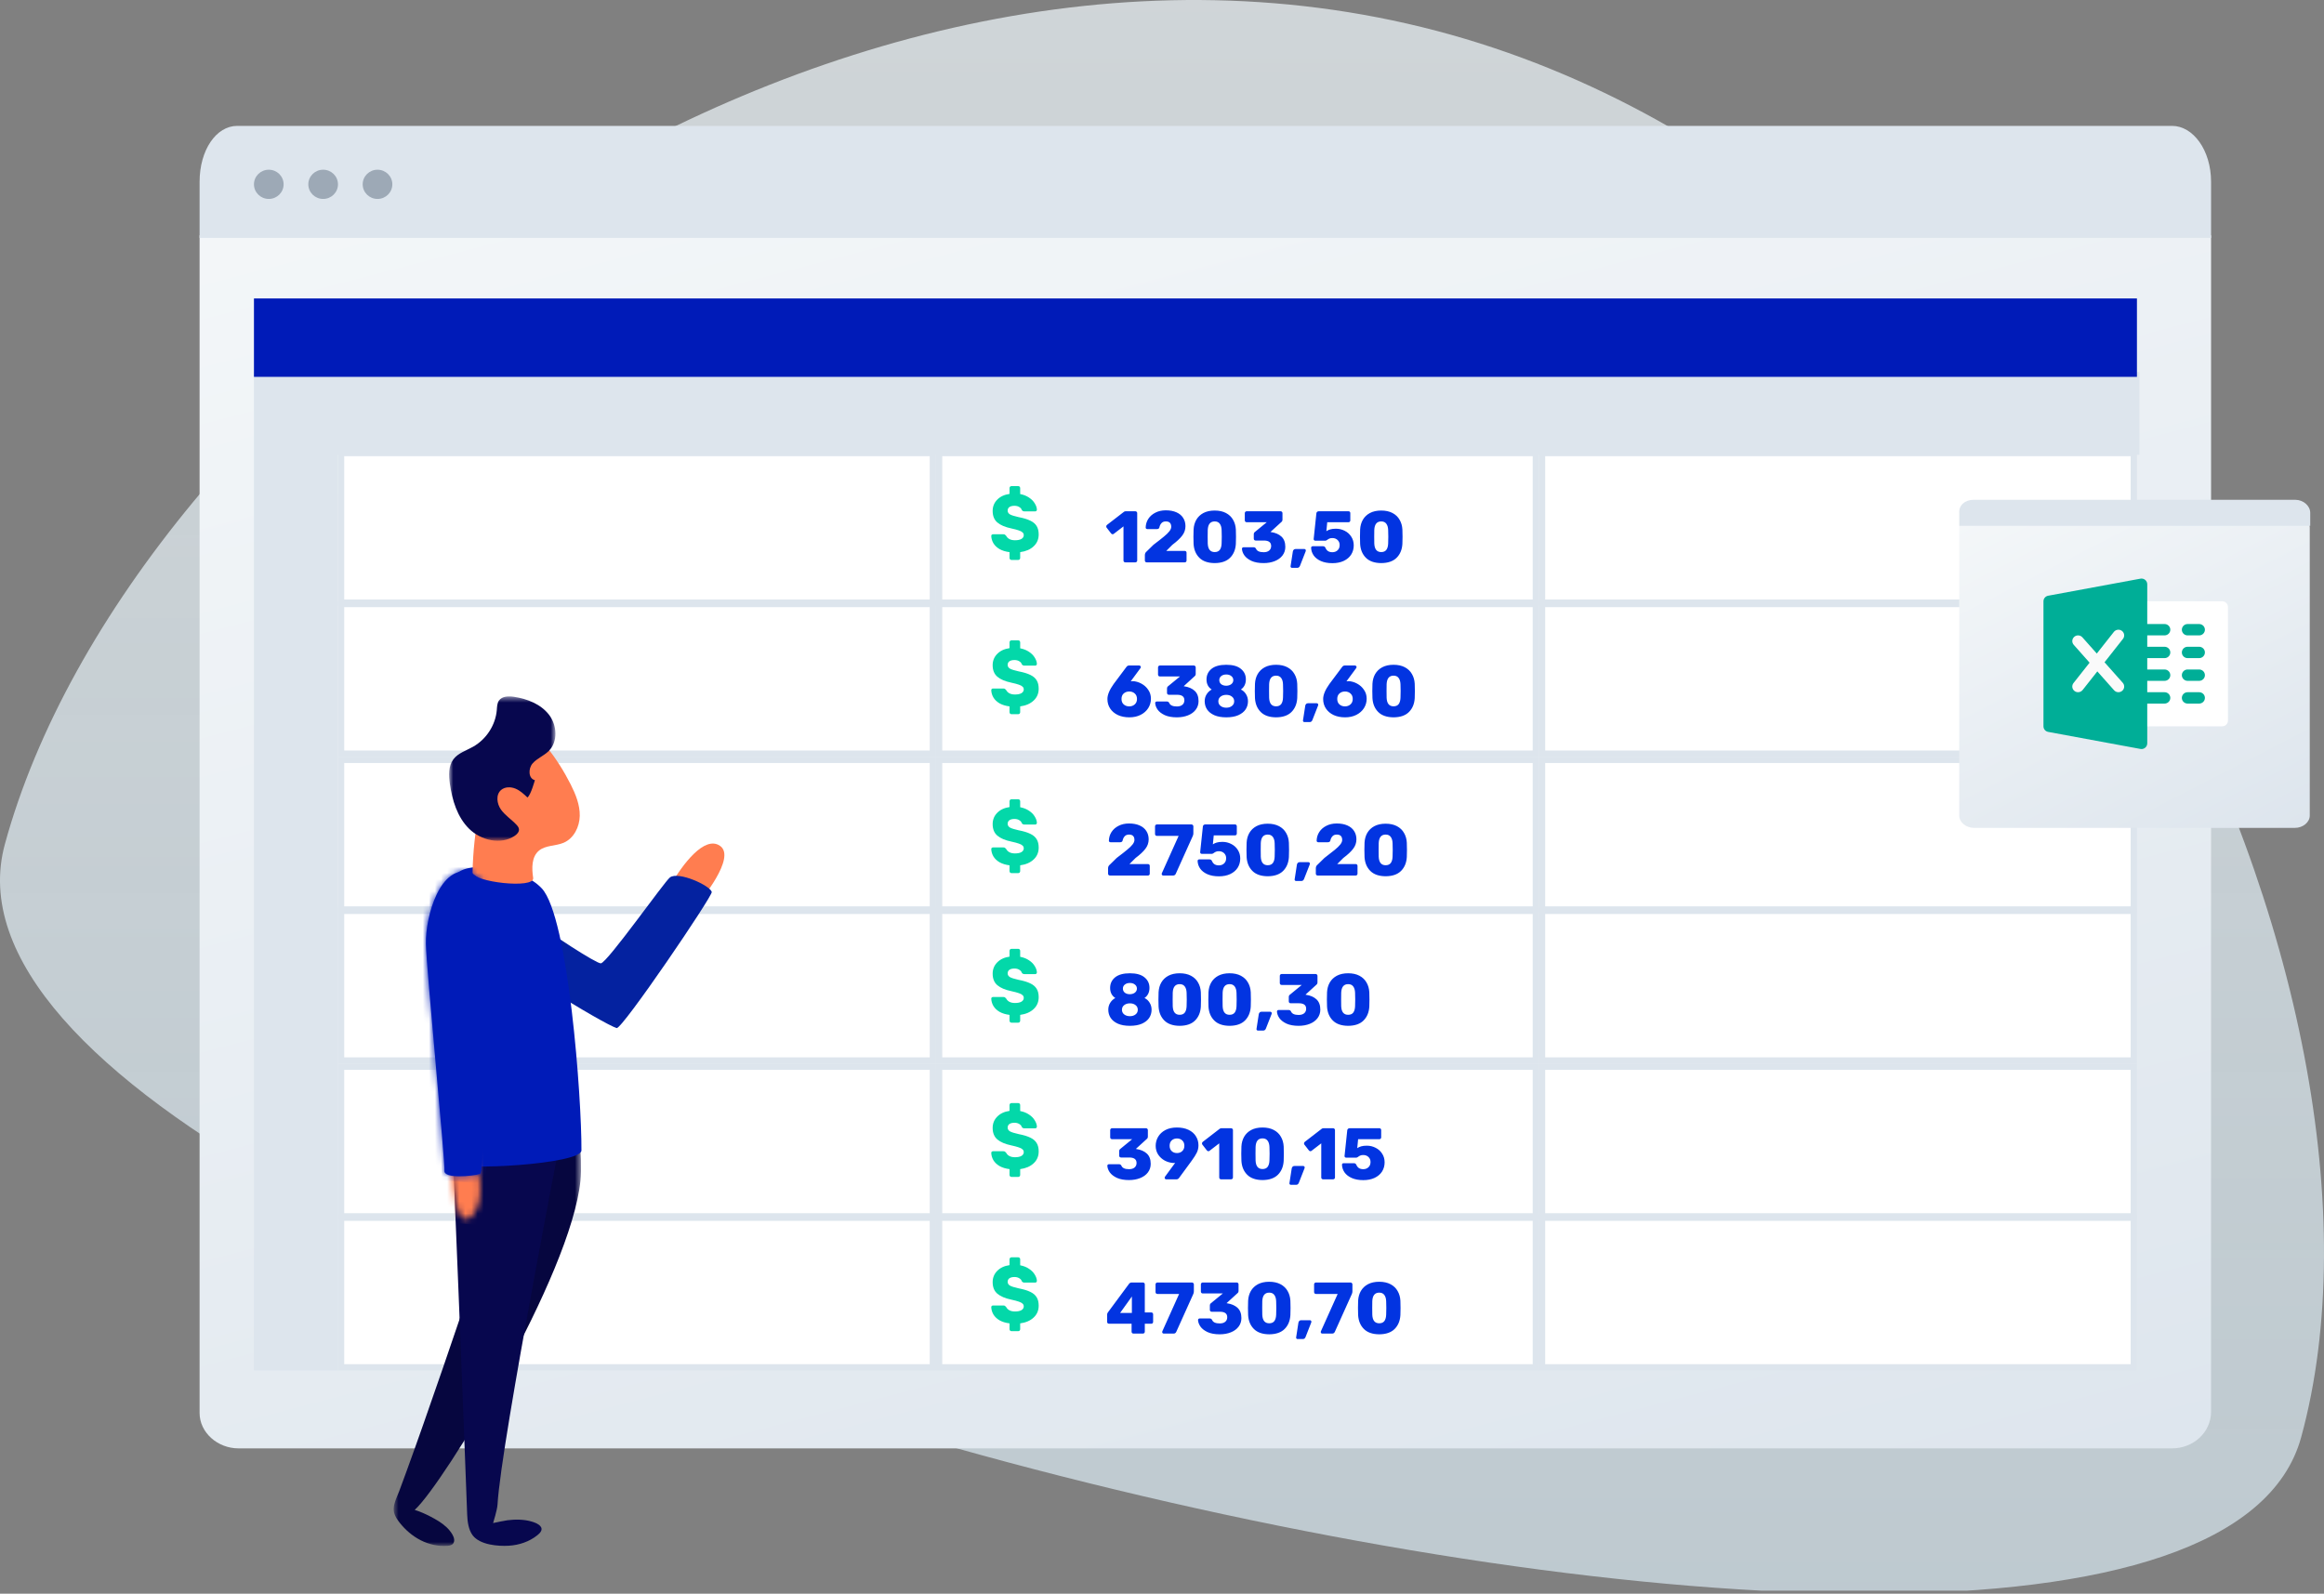 <svg width="382" height="262" viewBox="0 0 382 262" fill="none" xmlns="http://www.w3.org/2000/svg">
<rect x="0" y="0" width="382" height="262" fill="#808080" stroke="none"/>
<g clip-path="url(#clip0)">
<path opacity="0.7" fill-rule="evenodd" clip-rule="evenodd" d="M378.249 236.274C397.952 164.194 338.496 31.956 236.09 5.059C133.683 -21.838 21.317 63.725 0.805 138.765C-19.707 213.804 358.546 308.353 378.249 236.274Z" fill="url(#paint0_linear)"/>
<path d="M39.201 238.111H357.044C360.469 238.111 363.438 235.522 363.438 232.07V38.692H32.807V232.286C32.807 235.522 35.776 238.111 39.201 238.111Z" fill="url(#paint1_linear)"/>
<path d="M38.989 20.695H357.026C360.461 20.695 363.438 24.641 363.438 29.903V39.111H32.807V29.903C32.807 24.641 35.555 20.695 38.989 20.695Z" fill="#DDE5ED"/>
<ellipse cx="44.181" cy="30.303" rx="2.437" ry="2.402" fill="#9DA9B6"/>
<ellipse cx="53.116" cy="30.303" rx="2.437" ry="2.402" fill="#9DA9B6"/>
<ellipse cx="62.052" cy="30.303" rx="2.437" ry="2.402" fill="#9DA9B6"/>
<rect x="56.067" y="200.191" width="97.268" height="24.595" fill="white" stroke="#DDE5ED" stroke-width="1.028"/>
<rect x="154.363" y="200.191" width="98.08" height="24.595" fill="white" stroke="#DDE5ED" stroke-width="1.028"/>
<rect x="253.47" y="200.191" width="97.268" height="24.595" fill="white" stroke="#DDE5ED" stroke-width="1.028"/>
<rect x="56.067" y="175.369" width="97.268" height="24.595" fill="white" stroke="#DDE5ED" stroke-width="1.028"/>
<rect x="154.363" y="175.369" width="98.08" height="24.595" fill="white" stroke="#DDE5ED" stroke-width="1.028"/>
<rect x="253.47" y="175.369" width="97.268" height="24.595" fill="white" stroke="#DDE5ED" stroke-width="1.028"/>
<rect x="56.067" y="149.746" width="97.268" height="24.595" fill="white" stroke="#DDE5ED" stroke-width="1.028"/>
<rect x="154.363" y="149.746" width="98.08" height="24.595" fill="white" stroke="#DDE5ED" stroke-width="1.028"/>
<rect x="253.47" y="149.746" width="97.268" height="24.595" fill="white" stroke="#DDE5ED" stroke-width="1.028"/>
<rect x="56.067" y="124.924" width="97.268" height="24.595" fill="white" stroke="#DDE5ED" stroke-width="1.028"/>
<rect x="154.363" y="124.924" width="98.08" height="24.595" fill="white" stroke="#DDE5ED" stroke-width="1.028"/>
<rect x="253.47" y="124.924" width="97.268" height="24.595" fill="white" stroke="#DDE5ED" stroke-width="1.028"/>
<rect x="56.067" y="99.302" width="97.268" height="24.595" fill="white" stroke="#DDE5ED" stroke-width="1.028"/>
<rect x="154.363" y="99.302" width="98.08" height="24.595" fill="white" stroke="#DDE5ED" stroke-width="1.028"/>
<rect x="253.47" y="99.302" width="97.268" height="24.595" fill="white" stroke="#DDE5ED" stroke-width="1.028"/>
<rect x="56.067" y="74.48" width="97.268" height="24.595" fill="white" stroke="#DDE5ED" stroke-width="1.028"/>
<rect x="154.363" y="74.48" width="98.08" height="24.595" fill="white" stroke="#DDE5ED" stroke-width="1.028"/>
<rect x="253.47" y="74.48" width="97.268" height="24.595" fill="white" stroke="#DDE5ED" stroke-width="1.028"/>
<rect x="41.743" y="61.154" width="13.81" height="164.145" fill="#DDE5ED"/>
<rect x="351.658" y="61.154" width="13.612" height="309.509" transform="rotate(90 351.658 61.154)" fill="#DDE5ED"/>
<rect x="41.743" y="49.065" width="309.509" height="12.89" fill="#001BB8"/>
<path d="M166.258 92.055C166.172 92.055 166.096 92.023 166.027 91.96C165.968 91.897 165.938 91.817 165.938 91.718V90.773C165.299 90.692 164.754 90.526 164.302 90.274C163.859 90.014 163.523 89.694 163.293 89.317C163.071 88.939 162.952 88.539 162.935 88.116C162.935 88.035 162.96 87.968 163.011 87.914C163.071 87.86 163.139 87.833 163.216 87.833H164.916C165.026 87.833 165.112 87.851 165.171 87.887C165.231 87.923 165.299 87.986 165.376 88.076C165.64 88.57 166.125 88.817 166.833 88.817C167.293 88.817 167.646 88.746 167.893 88.602C168.149 88.449 168.277 88.242 168.277 87.981C168.277 87.792 168.209 87.639 168.072 87.523C167.945 87.397 167.74 87.289 167.459 87.199C167.186 87.1 166.782 86.992 166.245 86.875C165.214 86.659 164.443 86.331 163.932 85.89C163.42 85.45 163.165 84.82 163.165 84.002C163.165 83.274 163.412 82.658 163.906 82.154C164.4 81.641 165.078 81.322 165.938 81.196V80.252C165.938 80.153 165.968 80.072 166.027 80.009C166.096 79.946 166.172 79.915 166.258 79.915H167.369C167.463 79.915 167.54 79.946 167.599 80.009C167.659 80.072 167.689 80.153 167.689 80.252V81.223C168.251 81.331 168.737 81.525 169.146 81.803C169.555 82.073 169.866 82.388 170.079 82.748C170.3 83.098 170.42 83.44 170.437 83.773C170.437 83.854 170.411 83.925 170.36 83.989C170.309 84.042 170.245 84.069 170.168 84.069H168.379C168.183 84.069 168.038 83.989 167.945 83.827C167.893 83.638 167.757 83.48 167.536 83.355C167.323 83.22 167.063 83.152 166.756 83.152C166.398 83.152 166.121 83.22 165.925 83.355C165.729 83.489 165.631 83.687 165.631 83.948C165.631 84.209 165.759 84.416 166.015 84.569C166.27 84.712 166.743 84.861 167.433 85.014C168.234 85.166 168.873 85.36 169.35 85.594C169.827 85.819 170.177 86.115 170.398 86.484C170.62 86.844 170.731 87.302 170.731 87.86C170.731 88.651 170.454 89.303 169.9 89.816C169.355 90.328 168.618 90.647 167.689 90.773V91.718C167.689 91.817 167.659 91.897 167.599 91.96C167.54 92.023 167.463 92.055 167.369 92.055H166.258Z" fill="#03D8A9"/>
<path d="M166.258 143.538C166.172 143.538 166.096 143.507 166.027 143.444C165.968 143.381 165.938 143.3 165.938 143.201V142.257C165.299 142.176 164.754 142.009 164.302 141.758C163.859 141.497 163.523 141.178 163.293 140.8C163.071 140.422 162.952 140.022 162.935 139.599C162.935 139.519 162.96 139.451 163.011 139.397C163.071 139.343 163.139 139.316 163.216 139.316H164.916C165.026 139.316 165.112 139.334 165.171 139.37C165.231 139.406 165.299 139.469 165.376 139.559C165.64 140.054 166.125 140.301 166.833 140.301C167.293 140.301 167.646 140.229 167.893 140.085C168.149 139.932 168.277 139.725 168.277 139.465C168.277 139.276 168.209 139.123 168.072 139.006C167.945 138.88 167.74 138.772 167.459 138.682C167.186 138.583 166.782 138.475 166.245 138.358C165.214 138.143 164.443 137.814 163.932 137.374C163.42 136.933 163.165 136.304 163.165 135.485C163.165 134.757 163.412 134.141 163.906 133.637C164.4 133.125 165.078 132.805 165.938 132.68V131.735C165.938 131.636 165.968 131.556 166.027 131.493C166.096 131.43 166.172 131.398 166.258 131.398H167.369C167.463 131.398 167.54 131.43 167.599 131.493C167.659 131.556 167.689 131.636 167.689 131.735V132.707C168.251 132.814 168.737 133.008 169.146 133.287C169.555 133.556 169.866 133.871 170.079 134.231C170.3 134.582 170.42 134.923 170.437 135.256C170.437 135.337 170.411 135.409 170.36 135.472C170.309 135.526 170.245 135.553 170.168 135.553H168.379C168.183 135.553 168.038 135.472 167.945 135.31C167.893 135.121 167.757 134.964 167.536 134.838C167.323 134.703 167.063 134.635 166.756 134.635C166.398 134.635 166.121 134.703 165.925 134.838C165.729 134.973 165.631 135.171 165.631 135.431C165.631 135.692 165.759 135.899 166.015 136.052C166.27 136.196 166.743 136.344 167.433 136.497C168.234 136.65 168.873 136.843 169.35 137.077C169.827 137.302 170.177 137.599 170.398 137.967C170.62 138.327 170.731 138.786 170.731 139.343C170.731 140.135 170.454 140.786 169.9 141.299C169.355 141.812 168.618 142.131 167.689 142.257V143.201C167.689 143.3 167.659 143.381 167.599 143.444C167.54 143.507 167.463 143.538 167.369 143.538H166.258Z" fill="#03D8A9"/>
<path d="M166.258 193.485C166.172 193.485 166.096 193.453 166.027 193.39C165.968 193.327 165.938 193.246 165.938 193.148V192.203C165.299 192.122 164.754 191.956 164.302 191.704C163.859 191.443 163.523 191.124 163.293 190.747C163.071 190.369 162.952 189.969 162.935 189.546C162.935 189.465 162.96 189.398 163.011 189.344C163.071 189.29 163.139 189.263 163.216 189.263H164.916C165.026 189.263 165.112 189.281 165.171 189.317C165.231 189.353 165.299 189.416 165.376 189.506C165.64 190 166.125 190.247 166.833 190.247C167.293 190.247 167.646 190.175 167.893 190.032C168.149 189.879 168.277 189.672 168.277 189.411C168.277 189.222 168.209 189.069 168.072 188.952C167.945 188.827 167.74 188.719 167.459 188.629C167.186 188.53 166.782 188.422 166.245 188.305C165.214 188.089 164.443 187.761 163.932 187.32C163.42 186.88 163.165 186.25 163.165 185.432C163.165 184.703 163.412 184.087 163.906 183.584C164.4 183.071 165.078 182.752 165.938 182.626V181.682C165.938 181.583 165.968 181.502 166.027 181.439C166.096 181.376 166.172 181.345 166.258 181.345H167.369C167.463 181.345 167.54 181.376 167.599 181.439C167.659 181.502 167.689 181.583 167.689 181.682V182.653C168.251 182.761 168.737 182.954 169.146 183.233C169.555 183.503 169.866 183.818 170.079 184.177C170.3 184.528 170.42 184.87 170.437 185.203C170.437 185.283 170.411 185.355 170.36 185.418C170.309 185.472 170.245 185.499 170.168 185.499H168.379C168.183 185.499 168.038 185.418 167.945 185.256C167.893 185.068 167.757 184.91 167.536 184.784C167.323 184.649 167.063 184.582 166.756 184.582C166.398 184.582 166.121 184.649 165.925 184.784C165.729 184.919 165.631 185.117 165.631 185.378C165.631 185.639 165.759 185.845 166.015 185.998C166.27 186.142 166.743 186.291 167.433 186.444C168.234 186.596 168.873 186.79 169.35 187.024C169.827 187.248 170.177 187.545 170.398 187.914C170.62 188.274 170.731 188.732 170.731 189.29C170.731 190.081 170.454 190.733 169.9 191.246C169.355 191.758 168.618 192.077 167.689 192.203V193.148C167.689 193.246 167.659 193.327 167.599 193.39C167.54 193.453 167.463 193.485 167.369 193.485H166.258Z" fill="#03D8A9"/>
<path d="M166.258 218.842C166.172 218.842 166.096 218.811 166.027 218.748C165.968 218.685 165.938 218.604 165.938 218.505V217.561C165.299 217.48 164.754 217.314 164.302 217.062C163.859 216.801 163.523 216.482 163.293 216.104C163.071 215.726 162.952 215.326 162.935 214.903C162.935 214.823 162.96 214.755 163.011 214.701C163.071 214.647 163.139 214.62 163.216 214.62H164.916C165.026 214.62 165.112 214.638 165.171 214.674C165.231 214.71 165.299 214.773 165.376 214.863C165.64 215.358 166.125 215.605 166.833 215.605C167.293 215.605 167.646 215.533 167.893 215.389C168.149 215.236 168.277 215.029 168.277 214.769C168.277 214.58 168.209 214.427 168.072 214.31C167.945 214.184 167.74 214.076 167.459 213.986C167.186 213.887 166.782 213.779 166.245 213.662C165.214 213.447 164.443 213.118 163.932 212.678C163.42 212.237 163.165 211.608 163.165 210.789C163.165 210.061 163.412 209.445 163.906 208.941C164.4 208.429 165.078 208.11 165.938 207.984V207.039C165.938 206.94 165.968 206.86 166.027 206.797C166.096 206.734 166.172 206.702 166.258 206.702H167.369C167.463 206.702 167.54 206.734 167.599 206.797C167.659 206.86 167.689 206.94 167.689 207.039V208.011C168.251 208.118 168.737 208.312 169.146 208.591C169.555 208.86 169.866 209.175 170.079 209.535C170.3 209.886 170.42 210.227 170.437 210.56C170.437 210.641 170.411 210.713 170.36 210.776C170.309 210.83 170.245 210.857 170.168 210.857H168.379C168.183 210.857 168.038 210.776 167.945 210.614C167.893 210.425 167.757 210.268 167.536 210.142C167.323 210.007 167.063 209.94 166.756 209.94C166.398 209.94 166.121 210.007 165.925 210.142C165.729 210.277 165.631 210.475 165.631 210.735C165.631 210.996 165.759 211.203 166.015 211.356C166.27 211.5 166.743 211.648 167.433 211.801C168.234 211.954 168.873 212.147 169.35 212.381C169.827 212.606 170.177 212.903 170.398 213.271C170.62 213.631 170.731 214.09 170.731 214.647C170.731 215.439 170.454 216.09 169.9 216.603C169.355 217.116 168.618 217.435 167.689 217.561V218.505C167.689 218.604 167.659 218.685 167.599 218.748C167.54 218.811 167.463 218.842 167.369 218.842H166.258Z" fill="#03D8A9"/>
<path d="M166.258 168.127C166.172 168.127 166.096 168.096 166.027 168.033C165.968 167.97 165.938 167.889 165.938 167.79V166.846C165.299 166.765 164.754 166.599 164.302 166.347C163.859 166.086 163.523 165.767 163.293 165.389C163.071 165.011 162.952 164.611 162.935 164.189C162.935 164.108 162.96 164.04 163.011 163.986C163.071 163.932 163.139 163.905 163.216 163.905H164.916C165.026 163.905 165.112 163.923 165.171 163.959C165.231 163.995 165.299 164.058 165.376 164.148C165.64 164.643 166.125 164.89 166.833 164.89C167.293 164.89 167.646 164.818 167.893 164.674C168.149 164.521 168.277 164.314 168.277 164.054C168.277 163.865 168.209 163.712 168.072 163.595C167.945 163.469 167.74 163.361 167.459 163.271C167.186 163.172 166.782 163.064 166.245 162.948C165.214 162.732 164.443 162.403 163.932 161.963C163.42 161.522 163.165 160.893 163.165 160.074C163.165 159.346 163.412 158.73 163.906 158.226C164.4 157.714 165.078 157.395 165.938 157.269V156.324C165.938 156.225 165.968 156.145 166.027 156.082C166.096 156.019 166.172 155.987 166.258 155.987H167.369C167.463 155.987 167.54 156.019 167.599 156.082C167.659 156.145 167.689 156.225 167.689 156.324V157.296C168.251 157.404 168.737 157.597 169.146 157.876C169.555 158.145 169.866 158.46 170.079 158.82C170.3 159.171 170.42 159.512 170.437 159.845C170.437 159.926 170.411 159.998 170.36 160.061C170.309 160.115 170.245 160.142 170.168 160.142H168.379C168.183 160.142 168.038 160.061 167.945 159.899C167.893 159.71 167.757 159.553 167.536 159.427C167.323 159.292 167.063 159.225 166.756 159.225C166.398 159.225 166.121 159.292 165.925 159.427C165.729 159.562 165.631 159.76 165.631 160.02C165.631 160.281 165.759 160.488 166.015 160.641C166.27 160.785 166.743 160.933 167.433 161.086C168.234 161.239 168.873 161.432 169.35 161.666C169.827 161.891 170.177 162.188 170.398 162.556C170.62 162.916 170.731 163.375 170.731 163.932C170.731 164.724 170.454 165.376 169.9 165.888C169.355 166.401 168.618 166.72 167.689 166.846V167.79C167.689 167.889 167.659 167.97 167.599 168.033C167.54 168.096 167.463 168.127 167.369 168.127H166.258Z" fill="#03D8A9"/>
<path d="M166.258 117.412C166.172 117.412 166.096 117.381 166.027 117.318C165.968 117.255 165.938 117.174 165.938 117.075V116.131C165.299 116.05 164.754 115.884 164.302 115.632C163.859 115.371 163.523 115.052 163.293 114.674C163.071 114.296 162.952 113.896 162.935 113.474C162.935 113.393 162.96 113.325 163.011 113.271C163.071 113.217 163.139 113.19 163.216 113.19H164.916C165.026 113.19 165.112 113.208 165.171 113.244C165.231 113.28 165.299 113.343 165.376 113.433C165.64 113.928 166.125 114.175 166.833 114.175C167.293 114.175 167.646 114.103 167.893 113.959C168.149 113.806 168.277 113.599 168.277 113.339C168.277 113.15 168.209 112.997 168.072 112.88C167.945 112.754 167.74 112.646 167.459 112.556C167.186 112.457 166.782 112.35 166.245 112.233C165.214 112.017 164.443 111.689 163.932 111.248C163.42 110.807 163.165 110.178 163.165 109.359C163.165 108.631 163.412 108.015 163.906 107.511C164.4 106.999 165.078 106.68 165.938 106.554V105.61C165.938 105.511 165.968 105.43 166.027 105.367C166.096 105.304 166.172 105.272 166.258 105.272H167.369C167.463 105.272 167.54 105.304 167.599 105.367C167.659 105.43 167.689 105.511 167.689 105.61V106.581C168.251 106.689 168.737 106.882 169.146 107.161C169.555 107.431 169.866 107.745 170.079 108.105C170.3 108.456 170.42 108.797 170.437 109.13C170.437 109.211 170.411 109.283 170.36 109.346C170.309 109.4 170.245 109.427 170.168 109.427H168.379C168.183 109.427 168.038 109.346 167.945 109.184C167.893 108.995 167.757 108.838 167.536 108.712C167.323 108.577 167.063 108.51 166.756 108.51C166.398 108.51 166.121 108.577 165.925 108.712C165.729 108.847 165.631 109.045 165.631 109.305C165.631 109.566 165.759 109.773 166.015 109.926C166.27 110.07 166.743 110.218 167.433 110.371C168.234 110.524 168.873 110.717 169.35 110.951C169.827 111.176 170.177 111.473 170.398 111.841C170.62 112.201 170.731 112.66 170.731 113.217C170.731 114.009 170.454 114.661 169.9 115.173C169.355 115.686 168.618 116.005 167.689 116.131V117.075C167.689 117.174 167.659 117.255 167.599 117.318C167.54 117.381 167.463 117.412 167.369 117.412H166.258Z" fill="#03D8A9"/>
<path d="M184.969 92.452C184.889 92.452 184.817 92.424 184.753 92.368C184.697 92.304 184.669 92.232 184.669 92.152V86.536L183.061 87.772C182.997 87.812 182.937 87.832 182.881 87.832C182.785 87.832 182.701 87.784 182.629 87.688L181.885 86.728C181.853 86.672 181.837 86.612 181.837 86.548C181.837 86.436 181.881 86.348 181.969 86.284L184.753 84.136C184.833 84.08 184.925 84.052 185.029 84.052H186.613C186.701 84.052 186.773 84.08 186.829 84.136C186.893 84.192 186.925 84.264 186.925 84.352V92.152C186.925 92.24 186.893 92.312 186.829 92.368C186.773 92.424 186.701 92.452 186.613 92.452H184.969ZM188.484 92.452C188.404 92.452 188.332 92.424 188.268 92.368C188.212 92.304 188.184 92.232 188.184 92.152V91.252C188.184 91.012 188.284 90.812 188.484 90.652L189.6 89.56C190.36 88.984 190.932 88.536 191.316 88.216C191.708 87.896 192.004 87.608 192.204 87.352C192.412 87.088 192.516 86.84 192.516 86.608C192.516 86.016 192.22 85.72 191.628 85.72C191.316 85.72 191.076 85.816 190.908 86.008C190.74 86.192 190.628 86.424 190.572 86.704C190.524 86.888 190.388 86.98 190.164 86.98H188.58C188.508 86.98 188.444 86.956 188.388 86.908C188.34 86.852 188.316 86.792 188.316 86.728C188.332 86.2 188.476 85.724 188.748 85.3C189.028 84.868 189.416 84.528 189.912 84.28C190.408 84.024 190.98 83.896 191.628 83.896C192.3 83.896 192.88 84.004 193.368 84.22C193.856 84.436 194.224 84.74 194.472 85.132C194.728 85.524 194.856 85.98 194.856 86.5C194.856 87.076 194.676 87.596 194.316 88.06C193.964 88.524 193.424 89.028 192.696 89.572L191.7 90.568H194.736C194.824 90.568 194.896 90.596 194.952 90.652C195.008 90.708 195.036 90.78 195.036 90.868V92.152C195.036 92.232 195.008 92.304 194.952 92.368C194.896 92.424 194.824 92.452 194.736 92.452H188.484ZM199.659 92.572C198.555 92.564 197.715 92.272 197.139 91.696C196.563 91.12 196.247 90.36 196.191 89.416C196.175 88.984 196.167 88.596 196.167 88.252C196.167 87.9 196.175 87.5 196.191 87.052C196.223 86.452 196.371 85.92 196.635 85.456C196.907 84.984 197.295 84.612 197.799 84.34C198.311 84.068 198.931 83.932 199.659 83.932C200.387 83.932 201.007 84.068 201.519 84.34C202.031 84.612 202.419 84.984 202.683 85.456C202.955 85.92 203.107 86.452 203.139 87.052C203.155 87.276 203.163 87.676 203.163 88.252C203.163 88.812 203.155 89.2 203.139 89.416C203.083 90.36 202.767 91.12 202.191 91.696C201.615 92.272 200.771 92.564 199.659 92.572ZM199.659 90.76C200.035 90.76 200.315 90.64 200.499 90.4C200.683 90.152 200.783 89.804 200.799 89.356C200.815 89.124 200.823 88.748 200.823 88.228C200.823 87.708 200.815 87.34 200.799 87.124C200.783 86.692 200.683 86.352 200.499 86.104C200.315 85.848 200.035 85.72 199.659 85.72C198.939 85.72 198.559 86.188 198.519 87.124C198.511 87.34 198.507 87.708 198.507 88.228C198.507 88.748 198.511 89.124 198.519 89.356C198.559 90.292 198.939 90.76 199.659 90.76ZM207.694 92.572C206.91 92.572 206.25 92.452 205.714 92.212C205.186 91.964 204.794 91.66 204.538 91.3C204.29 90.94 204.158 90.58 204.142 90.22C204.142 90.148 204.166 90.088 204.214 90.04C204.27 89.992 204.334 89.968 204.406 89.968H206.062C206.158 89.968 206.234 89.988 206.29 90.028C206.346 90.06 206.398 90.116 206.446 90.196C206.598 90.588 207.018 90.784 207.706 90.784C208.098 90.784 208.402 90.692 208.618 90.508C208.834 90.324 208.942 90.076 208.942 89.764C208.942 89.164 208.542 88.864 207.742 88.864H206.398C206.31 88.864 206.234 88.836 206.17 88.78C206.114 88.716 206.086 88.64 206.086 88.552V87.844C206.086 87.66 206.154 87.524 206.29 87.436L208.222 85.852H204.91C204.83 85.852 204.758 85.824 204.694 85.768C204.638 85.704 204.61 85.632 204.61 85.552V84.364C204.61 84.276 204.638 84.204 204.694 84.148C204.75 84.084 204.822 84.052 204.91 84.052H210.502C210.59 84.052 210.662 84.084 210.718 84.148C210.774 84.204 210.802 84.276 210.802 84.364V85.432C210.802 85.6 210.738 85.732 210.61 85.828L208.834 87.448L208.918 87.472C209.638 87.576 210.21 87.824 210.634 88.216C211.058 88.608 211.27 89.172 211.27 89.908C211.27 90.444 211.114 90.916 210.802 91.324C210.498 91.724 210.074 92.032 209.53 92.248C208.994 92.464 208.382 92.572 207.694 92.572ZM212.362 93.352C212.29 93.352 212.23 93.324 212.182 93.268C212.142 93.22 212.126 93.16 212.134 93.088L212.506 90.676C212.522 90.564 212.566 90.468 212.638 90.388C212.71 90.3 212.814 90.256 212.95 90.256H214.402C214.466 90.256 214.522 90.28 214.57 90.328C214.618 90.376 214.642 90.432 214.642 90.496C214.642 90.544 214.634 90.588 214.618 90.628L213.682 93.016C213.594 93.24 213.446 93.352 213.238 93.352H212.362ZM219.001 92.584C218.273 92.584 217.645 92.468 217.117 92.236C216.597 92.004 216.201 91.696 215.929 91.312C215.665 90.928 215.525 90.508 215.509 90.052C215.509 89.98 215.533 89.92 215.581 89.872C215.629 89.824 215.689 89.8 215.761 89.8H217.453C217.645 89.8 217.777 89.876 217.849 90.028C217.961 90.292 218.109 90.484 218.293 90.604C218.485 90.724 218.721 90.784 219.001 90.784C219.345 90.784 219.629 90.68 219.853 90.472C220.085 90.264 220.201 89.972 220.201 89.596C220.201 89.268 220.089 88.996 219.865 88.78C219.641 88.564 219.353 88.456 219.001 88.456C218.801 88.456 218.641 88.484 218.521 88.54C218.401 88.588 218.285 88.656 218.173 88.744C218.053 88.84 217.949 88.888 217.861 88.888H216.193C216.121 88.888 216.057 88.864 216.001 88.816C215.953 88.76 215.929 88.696 215.929 88.624L216.373 84.412C216.381 84.3 216.421 84.212 216.493 84.148C216.573 84.084 216.665 84.052 216.769 84.052H221.653C221.741 84.052 221.813 84.08 221.869 84.136C221.925 84.192 221.953 84.264 221.953 84.352V85.552C221.953 85.632 221.925 85.704 221.869 85.768C221.813 85.824 221.741 85.852 221.653 85.852H218.161L218.017 87.328C218.209 87.192 218.425 87.092 218.665 87.028C218.905 86.956 219.217 86.92 219.601 86.92C220.113 86.92 220.593 87.036 221.041 87.268C221.489 87.492 221.845 87.812 222.109 88.228C222.381 88.644 222.517 89.12 222.517 89.656C222.517 90.216 222.377 90.72 222.097 91.168C221.817 91.608 221.409 91.956 220.873 92.212C220.345 92.46 219.721 92.584 219.001 92.584ZM227.034 92.572C225.93 92.564 225.09 92.272 224.514 91.696C223.938 91.12 223.622 90.36 223.566 89.416C223.55 88.984 223.542 88.596 223.542 88.252C223.542 87.9 223.55 87.5 223.566 87.052C223.598 86.452 223.746 85.92 224.01 85.456C224.282 84.984 224.67 84.612 225.174 84.34C225.686 84.068 226.306 83.932 227.034 83.932C227.762 83.932 228.382 84.068 228.894 84.34C229.406 84.612 229.794 84.984 230.058 85.456C230.33 85.92 230.482 86.452 230.514 87.052C230.53 87.276 230.538 87.676 230.538 88.252C230.538 88.812 230.53 89.2 230.514 89.416C230.458 90.36 230.142 91.12 229.566 91.696C228.99 92.272 228.146 92.564 227.034 92.572ZM227.034 90.76C227.41 90.76 227.69 90.64 227.874 90.4C228.058 90.152 228.158 89.804 228.174 89.356C228.19 89.124 228.198 88.748 228.198 88.228C228.198 87.708 228.19 87.34 228.174 87.124C228.158 86.692 228.058 86.352 227.874 86.104C227.69 85.848 227.41 85.72 227.034 85.72C226.314 85.72 225.934 86.188 225.894 87.124C225.886 87.34 225.882 87.708 225.882 88.228C225.882 88.748 225.886 89.124 225.894 89.356C225.934 90.292 226.314 90.76 227.034 90.76Z" fill="#0234E1"/>
<path d="M182.437 143.935C182.357 143.935 182.285 143.907 182.221 143.851C182.165 143.787 182.137 143.715 182.137 143.635V142.735C182.137 142.495 182.237 142.295 182.437 142.135L183.553 141.043C184.313 140.467 184.885 140.019 185.269 139.699C185.661 139.379 185.957 139.091 186.157 138.835C186.365 138.571 186.469 138.323 186.469 138.091C186.469 137.499 186.173 137.203 185.581 137.203C185.269 137.203 185.029 137.299 184.861 137.491C184.693 137.675 184.581 137.907 184.525 138.187C184.477 138.371 184.341 138.463 184.117 138.463H182.533C182.461 138.463 182.397 138.439 182.341 138.391C182.293 138.335 182.269 138.275 182.269 138.211C182.285 137.683 182.429 137.207 182.701 136.783C182.981 136.351 183.369 136.011 183.865 135.763C184.361 135.507 184.933 135.379 185.581 135.379C186.253 135.379 186.833 135.487 187.321 135.703C187.809 135.919 188.177 136.223 188.425 136.615C188.681 137.007 188.809 137.463 188.809 137.983C188.809 138.559 188.629 139.079 188.269 139.543C187.917 140.007 187.377 140.511 186.649 141.055L185.653 142.051H188.689C188.777 142.051 188.849 142.079 188.905 142.135C188.961 142.191 188.989 142.263 188.989 142.351V143.635C188.989 143.715 188.961 143.787 188.905 143.851C188.849 143.907 188.777 143.935 188.689 143.935H182.437ZM191.2 143.935C191.128 143.935 191.068 143.911 191.02 143.863C190.972 143.807 190.948 143.743 190.948 143.671C190.948 143.631 190.956 143.595 190.972 143.563L193.732 137.419H190.168C190.08 137.419 190.004 137.391 189.94 137.335C189.884 137.271 189.856 137.195 189.856 137.107V135.847C189.856 135.759 189.884 135.687 189.94 135.631C190.004 135.567 190.08 135.535 190.168 135.535H195.844C195.932 135.535 196.004 135.567 196.06 135.631C196.124 135.687 196.156 135.759 196.156 135.847V136.963C196.156 137.107 196.136 137.231 196.096 137.335C196.056 137.439 196.032 137.499 196.024 137.515L193.264 143.647C193.176 143.839 193.032 143.935 192.832 143.935H191.2ZM200.345 144.067C199.617 144.067 198.989 143.951 198.461 143.719C197.941 143.487 197.545 143.179 197.273 142.795C197.009 142.411 196.869 141.991 196.853 141.535C196.853 141.463 196.877 141.403 196.925 141.355C196.973 141.307 197.033 141.283 197.105 141.283H198.797C198.989 141.283 199.121 141.359 199.193 141.511C199.305 141.775 199.453 141.967 199.637 142.087C199.829 142.207 200.065 142.267 200.345 142.267C200.689 142.267 200.973 142.163 201.197 141.955C201.429 141.747 201.545 141.455 201.545 141.079C201.545 140.751 201.433 140.479 201.209 140.263C200.985 140.047 200.697 139.939 200.345 139.939C200.145 139.939 199.985 139.967 199.865 140.023C199.745 140.071 199.629 140.139 199.517 140.227C199.397 140.323 199.293 140.371 199.205 140.371H197.537C197.465 140.371 197.401 140.347 197.345 140.299C197.297 140.243 197.273 140.179 197.273 140.107L197.717 135.895C197.725 135.783 197.765 135.695 197.837 135.631C197.917 135.567 198.009 135.535 198.113 135.535H202.997C203.085 135.535 203.157 135.563 203.213 135.619C203.269 135.675 203.297 135.747 203.297 135.835V137.035C203.297 137.115 203.269 137.187 203.213 137.251C203.157 137.307 203.085 137.335 202.997 137.335H199.505L199.361 138.811C199.553 138.675 199.769 138.575 200.009 138.511C200.249 138.439 200.561 138.403 200.945 138.403C201.457 138.403 201.937 138.519 202.385 138.751C202.833 138.975 203.189 139.295 203.453 139.711C203.725 140.127 203.861 140.603 203.861 141.139C203.861 141.699 203.721 142.203 203.441 142.651C203.161 143.091 202.753 143.439 202.217 143.695C201.689 143.943 201.065 144.067 200.345 144.067ZM208.378 144.055C207.274 144.047 206.434 143.755 205.858 143.179C205.282 142.603 204.966 141.843 204.91 140.899C204.894 140.467 204.886 140.079 204.886 139.735C204.886 139.383 204.894 138.983 204.91 138.535C204.942 137.935 205.09 137.403 205.354 136.939C205.626 136.467 206.014 136.095 206.518 135.823C207.03 135.551 207.65 135.415 208.378 135.415C209.106 135.415 209.726 135.551 210.238 135.823C210.75 136.095 211.138 136.467 211.402 136.939C211.674 137.403 211.826 137.935 211.858 138.535C211.874 138.759 211.882 139.159 211.882 139.735C211.882 140.295 211.874 140.683 211.858 140.899C211.802 141.843 211.486 142.603 210.91 143.179C210.334 143.755 209.49 144.047 208.378 144.055ZM208.378 142.243C208.754 142.243 209.034 142.123 209.218 141.883C209.402 141.635 209.502 141.287 209.518 140.839C209.534 140.607 209.542 140.231 209.542 139.711C209.542 139.191 209.534 138.823 209.518 138.607C209.502 138.175 209.402 137.835 209.218 137.587C209.034 137.331 208.754 137.203 208.378 137.203C207.658 137.203 207.278 137.671 207.238 138.607C207.23 138.823 207.226 139.191 207.226 139.711C207.226 140.231 207.23 140.607 207.238 140.839C207.278 141.775 207.658 142.243 208.378 142.243ZM213.03 144.835C212.958 144.835 212.898 144.807 212.85 144.751C212.81 144.703 212.794 144.643 212.802 144.571L213.174 142.159C213.19 142.047 213.234 141.951 213.306 141.871C213.378 141.783 213.482 141.739 213.618 141.739H215.07C215.134 141.739 215.19 141.763 215.238 141.811C215.286 141.859 215.31 141.915 215.31 141.979C215.31 142.027 215.302 142.071 215.286 142.111L214.35 144.499C214.262 144.723 214.114 144.835 213.906 144.835H213.03ZM216.585 143.935C216.505 143.935 216.433 143.907 216.369 143.851C216.313 143.787 216.285 143.715 216.285 143.635V142.735C216.285 142.495 216.385 142.295 216.585 142.135L217.701 141.043C218.461 140.467 219.033 140.019 219.417 139.699C219.809 139.379 220.105 139.091 220.305 138.835C220.513 138.571 220.617 138.323 220.617 138.091C220.617 137.499 220.321 137.203 219.729 137.203C219.417 137.203 219.177 137.299 219.009 137.491C218.841 137.675 218.729 137.907 218.673 138.187C218.625 138.371 218.489 138.463 218.265 138.463H216.681C216.609 138.463 216.545 138.439 216.489 138.391C216.441 138.335 216.417 138.275 216.417 138.211C216.433 137.683 216.577 137.207 216.849 136.783C217.129 136.351 217.517 136.011 218.013 135.763C218.509 135.507 219.081 135.379 219.729 135.379C220.401 135.379 220.981 135.487 221.469 135.703C221.957 135.919 222.325 136.223 222.573 136.615C222.829 137.007 222.957 137.463 222.957 137.983C222.957 138.559 222.777 139.079 222.417 139.543C222.065 140.007 221.525 140.511 220.797 141.055L219.801 142.051H222.837C222.925 142.051 222.997 142.079 223.053 142.135C223.109 142.191 223.137 142.263 223.137 142.351V143.635C223.137 143.715 223.109 143.787 223.053 143.851C222.997 143.907 222.925 143.935 222.837 143.935H216.585ZM227.76 144.055C226.656 144.047 225.816 143.755 225.24 143.179C224.664 142.603 224.348 141.843 224.292 140.899C224.276 140.467 224.268 140.079 224.268 139.735C224.268 139.383 224.276 138.983 224.292 138.535C224.324 137.935 224.472 137.403 224.736 136.939C225.008 136.467 225.396 136.095 225.9 135.823C226.412 135.551 227.032 135.415 227.76 135.415C228.488 135.415 229.108 135.551 229.62 135.823C230.132 136.095 230.52 136.467 230.784 136.939C231.056 137.403 231.208 137.935 231.24 138.535C231.256 138.759 231.264 139.159 231.264 139.735C231.264 140.295 231.256 140.683 231.24 140.899C231.184 141.843 230.868 142.603 230.292 143.179C229.716 143.755 228.872 144.047 227.76 144.055ZM227.76 142.243C228.136 142.243 228.416 142.123 228.6 141.883C228.784 141.635 228.884 141.287 228.9 140.839C228.916 140.607 228.924 140.231 228.924 139.711C228.924 139.191 228.916 138.823 228.9 138.607C228.884 138.175 228.784 137.835 228.6 137.587C228.416 137.331 228.136 137.203 227.76 137.203C227.04 137.203 226.66 137.671 226.62 138.607C226.612 138.823 226.608 139.191 226.608 139.711C226.608 140.231 226.612 140.607 226.62 140.839C226.66 141.775 227.04 142.243 227.76 142.243Z" fill="#0234E1"/>
<path d="M185.569 194.001C184.785 194.001 184.125 193.881 183.589 193.641C183.061 193.393 182.669 193.089 182.413 192.729C182.165 192.369 182.033 192.009 182.017 191.649C182.017 191.577 182.041 191.517 182.089 191.469C182.145 191.421 182.209 191.397 182.281 191.397H183.937C184.033 191.397 184.109 191.417 184.165 191.457C184.221 191.489 184.273 191.545 184.321 191.625C184.473 192.017 184.893 192.213 185.581 192.213C185.973 192.213 186.277 192.121 186.493 191.937C186.709 191.753 186.817 191.505 186.817 191.193C186.817 190.593 186.417 190.293 185.617 190.293H184.273C184.185 190.293 184.109 190.265 184.045 190.209C183.989 190.145 183.961 190.069 183.961 189.981V189.273C183.961 189.089 184.029 188.953 184.165 188.865L186.097 187.281H182.785C182.705 187.281 182.633 187.253 182.569 187.197C182.513 187.133 182.485 187.061 182.485 186.981V185.793C182.485 185.705 182.513 185.633 182.569 185.577C182.625 185.513 182.697 185.481 182.785 185.481H188.377C188.465 185.481 188.537 185.513 188.593 185.577C188.649 185.633 188.677 185.705 188.677 185.793V186.861C188.677 187.029 188.613 187.161 188.485 187.257L186.709 188.877L186.793 188.901C187.513 189.005 188.085 189.253 188.509 189.645C188.933 190.037 189.145 190.601 189.145 191.337C189.145 191.873 188.989 192.345 188.677 192.753C188.373 193.153 187.949 193.461 187.405 193.677C186.869 193.893 186.257 194.001 185.569 194.001ZM191.689 193.881C191.617 193.881 191.557 193.857 191.509 193.809C191.461 193.753 191.437 193.689 191.437 193.617C191.437 193.561 191.453 193.509 191.485 193.461L193.165 191.169C193.061 191.193 192.953 191.201 192.841 191.193C192.353 191.161 191.889 191.029 191.449 190.797C191.009 190.557 190.649 190.229 190.369 189.813C190.097 189.389 189.961 188.909 189.961 188.373C189.961 187.845 190.093 187.353 190.357 186.897C190.629 186.433 191.025 186.061 191.545 185.781C192.073 185.501 192.705 185.361 193.441 185.361C194.185 185.361 194.825 185.489 195.361 185.745C195.897 186.001 196.301 186.353 196.573 186.801C196.853 187.241 196.993 187.737 196.993 188.289C196.993 188.729 196.901 189.133 196.717 189.501C196.541 189.861 196.273 190.285 195.913 190.773L195.697 191.073L193.813 193.641C193.701 193.801 193.557 193.881 193.381 193.881H191.689ZM193.465 189.561C193.817 189.561 194.105 189.453 194.329 189.237C194.561 189.021 194.677 188.729 194.677 188.361C194.677 187.993 194.561 187.701 194.329 187.485C194.097 187.269 193.809 187.161 193.465 187.161C193.113 187.161 192.821 187.269 192.589 187.485C192.365 187.701 192.253 187.993 192.253 188.361C192.253 188.729 192.365 189.021 192.589 189.237C192.813 189.453 193.105 189.561 193.465 189.561ZM200.707 193.881C200.627 193.881 200.555 193.853 200.491 193.797C200.435 193.733 200.407 193.661 200.407 193.581V187.965L198.799 189.201C198.735 189.241 198.675 189.261 198.619 189.261C198.523 189.261 198.439 189.213 198.367 189.117L197.623 188.157C197.591 188.101 197.575 188.041 197.575 187.977C197.575 187.865 197.619 187.777 197.707 187.713L200.491 185.565C200.571 185.509 200.663 185.481 200.767 185.481H202.351C202.439 185.481 202.511 185.509 202.567 185.565C202.631 185.621 202.663 185.693 202.663 185.781V193.581C202.663 193.669 202.631 193.741 202.567 193.797C202.511 193.853 202.439 193.881 202.351 193.881H200.707ZM207.522 194.001C206.418 193.993 205.578 193.701 205.002 193.125C204.426 192.549 204.11 191.789 204.054 190.845C204.038 190.413 204.03 190.025 204.03 189.681C204.03 189.329 204.038 188.929 204.054 188.481C204.086 187.881 204.234 187.349 204.498 186.885C204.77 186.413 205.158 186.041 205.662 185.769C206.174 185.497 206.794 185.361 207.522 185.361C208.25 185.361 208.87 185.497 209.382 185.769C209.894 186.041 210.282 186.413 210.546 186.885C210.818 187.349 210.97 187.881 211.002 188.481C211.018 188.705 211.026 189.105 211.026 189.681C211.026 190.241 211.018 190.629 211.002 190.845C210.946 191.789 210.63 192.549 210.054 193.125C209.478 193.701 208.634 193.993 207.522 194.001ZM207.522 192.189C207.898 192.189 208.178 192.069 208.362 191.829C208.546 191.581 208.646 191.233 208.662 190.785C208.678 190.553 208.686 190.177 208.686 189.657C208.686 189.137 208.678 188.769 208.662 188.553C208.646 188.121 208.546 187.781 208.362 187.533C208.178 187.277 207.898 187.149 207.522 187.149C206.802 187.149 206.422 187.617 206.382 188.553C206.374 188.769 206.37 189.137 206.37 189.657C206.37 190.177 206.374 190.553 206.382 190.785C206.422 191.721 206.802 192.189 207.522 192.189ZM212.175 194.781C212.103 194.781 212.043 194.753 211.995 194.697C211.955 194.649 211.939 194.589 211.947 194.517L212.319 192.105C212.335 191.993 212.379 191.897 212.451 191.817C212.523 191.729 212.627 191.685 212.763 191.685H214.215C214.279 191.685 214.335 191.709 214.383 191.757C214.431 191.805 214.455 191.861 214.455 191.925C214.455 191.973 214.447 192.017 214.431 192.057L213.495 194.445C213.407 194.669 213.259 194.781 213.051 194.781H212.175ZM217.477 193.881C217.397 193.881 217.325 193.853 217.261 193.797C217.205 193.733 217.177 193.661 217.177 193.581V187.965L215.569 189.201C215.505 189.241 215.445 189.261 215.389 189.261C215.293 189.261 215.209 189.213 215.137 189.117L214.393 188.157C214.361 188.101 214.345 188.041 214.345 187.977C214.345 187.865 214.389 187.777 214.477 187.713L217.261 185.565C217.341 185.509 217.433 185.481 217.537 185.481H219.121C219.209 185.481 219.281 185.509 219.337 185.565C219.401 185.621 219.433 185.693 219.433 185.781V193.581C219.433 193.669 219.401 193.741 219.337 193.797C219.281 193.853 219.209 193.881 219.121 193.881H217.477ZM224.076 194.013C223.348 194.013 222.72 193.897 222.192 193.665C221.672 193.433 221.276 193.125 221.004 192.741C220.74 192.357 220.6 191.937 220.584 191.481C220.584 191.409 220.608 191.349 220.656 191.301C220.704 191.253 220.764 191.229 220.836 191.229H222.528C222.72 191.229 222.852 191.305 222.924 191.457C223.036 191.721 223.184 191.913 223.368 192.033C223.56 192.153 223.796 192.213 224.076 192.213C224.42 192.213 224.704 192.109 224.928 191.901C225.16 191.693 225.276 191.401 225.276 191.025C225.276 190.697 225.164 190.425 224.94 190.209C224.716 189.993 224.428 189.885 224.076 189.885C223.876 189.885 223.716 189.913 223.596 189.969C223.476 190.017 223.36 190.085 223.248 190.173C223.128 190.269 223.024 190.317 222.936 190.317H221.268C221.196 190.317 221.132 190.293 221.076 190.245C221.028 190.189 221.004 190.125 221.004 190.053L221.448 185.841C221.456 185.729 221.496 185.641 221.568 185.577C221.648 185.513 221.74 185.481 221.844 185.481H226.728C226.816 185.481 226.888 185.509 226.944 185.565C227 185.621 227.028 185.693 227.028 185.781V186.981C227.028 187.061 227 187.133 226.944 187.197C226.888 187.253 226.816 187.281 226.728 187.281H223.236L223.092 188.757C223.284 188.621 223.5 188.521 223.74 188.457C223.98 188.385 224.292 188.349 224.676 188.349C225.188 188.349 225.668 188.465 226.116 188.697C226.564 188.921 226.92 189.241 227.184 189.657C227.456 190.073 227.592 190.549 227.592 191.085C227.592 191.645 227.452 192.149 227.172 192.597C226.892 193.037 226.484 193.385 225.948 193.641C225.42 193.889 224.796 194.013 224.076 194.013Z" fill="#0234E1"/>
<path d="M186.301 219.239C186.221 219.239 186.149 219.211 186.085 219.155C186.029 219.091 186.001 219.019 186.001 218.939V217.619H182.281C182.201 217.619 182.129 217.591 182.065 217.535C182.009 217.471 181.981 217.399 181.981 217.319V216.107C181.981 215.987 182.025 215.867 182.113 215.747L185.593 211.043C185.705 210.907 185.853 210.839 186.037 210.839H187.861C187.949 210.839 188.021 210.867 188.077 210.923C188.141 210.979 188.173 211.051 188.173 211.139V215.759H189.229C189.325 215.759 189.401 215.791 189.457 215.855C189.513 215.911 189.541 215.979 189.541 216.059V217.319C189.541 217.399 189.513 217.471 189.457 217.535C189.401 217.591 189.329 217.619 189.241 217.619H188.173V218.939C188.173 219.027 188.141 219.099 188.077 219.155C188.021 219.211 187.949 219.239 187.861 219.239H186.301ZM184.117 215.843H186.049V213.143L184.117 215.843ZM191.282 219.239C191.21 219.239 191.15 219.215 191.102 219.167C191.054 219.111 191.03 219.047 191.03 218.975C191.03 218.935 191.038 218.899 191.054 218.867L193.814 212.723H190.25C190.162 212.723 190.086 212.695 190.022 212.639C189.966 212.575 189.938 212.499 189.938 212.411V211.151C189.938 211.063 189.966 210.991 190.022 210.935C190.086 210.871 190.162 210.839 190.25 210.839H195.926C196.014 210.839 196.086 210.871 196.142 210.935C196.206 210.991 196.238 211.063 196.238 211.151V212.267C196.238 212.411 196.218 212.535 196.178 212.639C196.138 212.743 196.114 212.803 196.106 212.819L193.346 218.951C193.258 219.143 193.114 219.239 192.914 219.239H191.282ZM200.475 219.359C199.691 219.359 199.031 219.239 198.495 218.999C197.967 218.751 197.575 218.447 197.319 218.087C197.071 217.727 196.939 217.367 196.923 217.007C196.923 216.935 196.947 216.875 196.995 216.827C197.051 216.779 197.115 216.755 197.187 216.755H198.843C198.939 216.755 199.015 216.775 199.071 216.815C199.127 216.847 199.179 216.903 199.227 216.983C199.379 217.375 199.799 217.571 200.487 217.571C200.879 217.571 201.183 217.479 201.399 217.295C201.615 217.111 201.723 216.863 201.723 216.551C201.723 215.951 201.323 215.651 200.523 215.651H199.179C199.091 215.651 199.015 215.623 198.951 215.567C198.895 215.503 198.867 215.427 198.867 215.339V214.631C198.867 214.447 198.935 214.311 199.071 214.223L201.003 212.639H197.691C197.611 212.639 197.539 212.611 197.475 212.555C197.419 212.491 197.391 212.419 197.391 212.339V211.151C197.391 211.063 197.419 210.991 197.475 210.935C197.531 210.871 197.603 210.839 197.691 210.839H203.283C203.371 210.839 203.443 210.871 203.499 210.935C203.555 210.991 203.583 211.063 203.583 211.151V212.219C203.583 212.387 203.519 212.519 203.391 212.615L201.615 214.235L201.699 214.259C202.419 214.363 202.991 214.611 203.415 215.003C203.839 215.395 204.051 215.959 204.051 216.695C204.051 217.231 203.895 217.703 203.583 218.111C203.279 218.511 202.855 218.819 202.311 219.035C201.775 219.251 201.163 219.359 200.475 219.359ZM208.624 219.359C207.52 219.351 206.68 219.059 206.104 218.483C205.528 217.907 205.212 217.147 205.156 216.203C205.14 215.771 205.132 215.383 205.132 215.039C205.132 214.687 205.14 214.287 205.156 213.839C205.188 213.239 205.336 212.707 205.6 212.243C205.872 211.771 206.26 211.399 206.764 211.127C207.276 210.855 207.896 210.719 208.624 210.719C209.352 210.719 209.972 210.855 210.484 211.127C210.996 211.399 211.384 211.771 211.648 212.243C211.92 212.707 212.072 213.239 212.104 213.839C212.12 214.063 212.128 214.463 212.128 215.039C212.128 215.599 212.12 215.987 212.104 216.203C212.048 217.147 211.732 217.907 211.156 218.483C210.58 219.059 209.736 219.351 208.624 219.359ZM208.624 217.547C209 217.547 209.28 217.427 209.464 217.187C209.648 216.939 209.748 216.591 209.764 216.143C209.78 215.911 209.788 215.535 209.788 215.015C209.788 214.495 209.78 214.127 209.764 213.911C209.748 213.479 209.648 213.139 209.464 212.891C209.28 212.635 209 212.507 208.624 212.507C207.904 212.507 207.524 212.975 207.484 213.911C207.476 214.127 207.472 214.495 207.472 215.015C207.472 215.535 207.476 215.911 207.484 216.143C207.524 217.079 207.904 217.547 208.624 217.547ZM213.276 220.139C213.204 220.139 213.144 220.111 213.096 220.055C213.056 220.007 213.04 219.947 213.048 219.875L213.42 217.463C213.436 217.351 213.48 217.255 213.552 217.175C213.624 217.087 213.728 217.043 213.864 217.043H215.316C215.38 217.043 215.436 217.067 215.484 217.115C215.532 217.163 215.556 217.219 215.556 217.283C215.556 217.331 215.548 217.375 215.532 217.415L214.596 219.803C214.508 220.027 214.36 220.139 214.152 220.139H213.276ZM217.344 219.239C217.272 219.239 217.212 219.215 217.164 219.167C217.116 219.111 217.092 219.047 217.092 218.975C217.092 218.935 217.1 218.899 217.116 218.867L219.876 212.723H216.312C216.224 212.723 216.148 212.695 216.084 212.639C216.028 212.575 216 212.499 216 212.411V211.151C216 211.063 216.028 210.991 216.084 210.935C216.148 210.871 216.224 210.839 216.312 210.839H221.988C222.076 210.839 222.148 210.871 222.204 210.935C222.268 210.991 222.3 211.063 222.3 211.151V212.267C222.3 212.411 222.28 212.535 222.24 212.639C222.2 212.743 222.176 212.803 222.168 212.819L219.408 218.951C219.32 219.143 219.176 219.239 218.976 219.239H217.344ZM226.706 219.359C225.602 219.351 224.762 219.059 224.186 218.483C223.61 217.907 223.294 217.147 223.238 216.203C223.222 215.771 223.214 215.383 223.214 215.039C223.214 214.687 223.222 214.287 223.238 213.839C223.27 213.239 223.418 212.707 223.682 212.243C223.954 211.771 224.342 211.399 224.846 211.127C225.358 210.855 225.978 210.719 226.706 210.719C227.434 210.719 228.054 210.855 228.566 211.127C229.078 211.399 229.466 211.771 229.73 212.243C230.002 212.707 230.154 213.239 230.186 213.839C230.202 214.063 230.21 214.463 230.21 215.039C230.21 215.599 230.202 215.987 230.186 216.203C230.13 217.147 229.814 217.907 229.238 218.483C228.662 219.059 227.818 219.351 226.706 219.359ZM226.706 217.547C227.082 217.547 227.362 217.427 227.546 217.187C227.73 216.939 227.83 216.591 227.846 216.143C227.862 215.911 227.87 215.535 227.87 215.015C227.87 214.495 227.862 214.127 227.846 213.911C227.83 213.479 227.73 213.139 227.546 212.891C227.362 212.635 227.082 212.507 226.706 212.507C225.986 212.507 225.606 212.975 225.566 213.911C225.558 214.127 225.554 214.495 225.554 215.015C225.554 215.535 225.558 215.911 225.566 216.143C225.606 217.079 225.986 217.547 226.706 217.547Z" fill="#0234E1"/>
<path d="M185.725 168.644C184.949 168.644 184.293 168.528 183.757 168.296C183.221 168.056 182.821 167.736 182.557 167.336C182.301 166.936 182.173 166.488 182.173 165.992C182.173 165.576 182.277 165.2 182.485 164.864C182.701 164.52 182.981 164.256 183.325 164.072C182.757 163.704 182.473 163.152 182.473 162.416C182.473 161.704 182.745 161.124 183.289 160.676C183.841 160.228 184.653 160.004 185.725 160.004C186.789 160.004 187.589 160.228 188.125 160.676C188.669 161.116 188.941 161.692 188.941 162.404C188.941 163.132 188.669 163.688 188.125 164.072C188.477 164.24 188.757 164.496 188.965 164.84C189.181 165.184 189.289 165.572 189.289 166.004C189.289 166.5 189.157 166.948 188.893 167.348C188.629 167.74 188.229 168.056 187.693 168.296C187.157 168.528 186.501 168.644 185.725 168.644ZM185.725 163.448C186.061 163.44 186.337 163.352 186.553 163.184C186.769 163.008 186.877 162.788 186.877 162.524C186.877 162.252 186.769 162.032 186.553 161.864C186.337 161.688 186.061 161.6 185.725 161.6C185.381 161.6 185.101 161.688 184.885 161.864C184.677 162.032 184.573 162.252 184.573 162.524C184.573 162.796 184.677 163.02 184.885 163.196C185.101 163.364 185.381 163.448 185.725 163.448ZM185.725 167.06C186.101 167.06 186.409 166.964 186.649 166.772C186.897 166.58 187.021 166.324 187.021 166.004C187.021 165.684 186.897 165.428 186.649 165.236C186.409 165.044 186.101 164.948 185.725 164.948C185.349 164.948 185.037 165.044 184.789 165.236C184.541 165.428 184.417 165.684 184.417 166.004C184.417 166.324 184.541 166.58 184.789 166.772C185.037 166.964 185.349 167.06 185.725 167.06ZM193.905 168.644C192.801 168.636 191.961 168.344 191.385 167.768C190.809 167.192 190.493 166.432 190.437 165.488C190.421 165.056 190.413 164.668 190.413 164.324C190.413 163.972 190.421 163.572 190.437 163.124C190.469 162.524 190.617 161.992 190.881 161.528C191.153 161.056 191.541 160.684 192.045 160.412C192.557 160.14 193.177 160.004 193.905 160.004C194.633 160.004 195.253 160.14 195.765 160.412C196.277 160.684 196.665 161.056 196.929 161.528C197.201 161.992 197.353 162.524 197.385 163.124C197.401 163.348 197.409 163.748 197.409 164.324C197.409 164.884 197.401 165.272 197.385 165.488C197.329 166.432 197.013 167.192 196.437 167.768C195.861 168.344 195.017 168.636 193.905 168.644ZM193.905 166.832C194.281 166.832 194.561 166.712 194.745 166.472C194.929 166.224 195.029 165.876 195.045 165.428C195.061 165.196 195.069 164.82 195.069 164.3C195.069 163.78 195.061 163.412 195.045 163.196C195.029 162.764 194.929 162.424 194.745 162.176C194.561 161.92 194.281 161.792 193.905 161.792C193.185 161.792 192.805 162.26 192.765 163.196C192.757 163.412 192.753 163.78 192.753 164.3C192.753 164.82 192.757 165.196 192.765 165.428C192.805 166.364 193.185 166.832 193.905 166.832ZM202.108 168.644C201.004 168.636 200.164 168.344 199.588 167.768C199.012 167.192 198.696 166.432 198.64 165.488C198.624 165.056 198.616 164.668 198.616 164.324C198.616 163.972 198.624 163.572 198.64 163.124C198.672 162.524 198.82 161.992 199.084 161.528C199.356 161.056 199.744 160.684 200.248 160.412C200.76 160.14 201.38 160.004 202.108 160.004C202.836 160.004 203.456 160.14 203.968 160.412C204.48 160.684 204.868 161.056 205.132 161.528C205.404 161.992 205.556 162.524 205.588 163.124C205.604 163.348 205.612 163.748 205.612 164.324C205.612 164.884 205.604 165.272 205.588 165.488C205.532 166.432 205.216 167.192 204.64 167.768C204.064 168.344 203.22 168.636 202.108 168.644ZM202.108 166.832C202.484 166.832 202.764 166.712 202.948 166.472C203.132 166.224 203.232 165.876 203.248 165.428C203.264 165.196 203.272 164.82 203.272 164.3C203.272 163.78 203.264 163.412 203.248 163.196C203.232 162.764 203.132 162.424 202.948 162.176C202.764 161.92 202.484 161.792 202.108 161.792C201.388 161.792 201.008 162.26 200.968 163.196C200.96 163.412 200.956 163.78 200.956 164.3C200.956 164.82 200.96 165.196 200.968 165.428C201.008 166.364 201.388 166.832 202.108 166.832ZM206.761 169.424C206.689 169.424 206.629 169.396 206.581 169.34C206.541 169.292 206.525 169.232 206.533 169.16L206.905 166.748C206.921 166.636 206.965 166.54 207.037 166.46C207.109 166.372 207.213 166.328 207.349 166.328H208.801C208.865 166.328 208.921 166.352 208.969 166.4C209.017 166.448 209.041 166.504 209.041 166.568C209.041 166.616 209.033 166.66 209.017 166.7L208.081 169.088C207.993 169.312 207.845 169.424 207.637 169.424H206.761ZM213.448 168.644C212.664 168.644 212.004 168.524 211.468 168.284C210.94 168.036 210.548 167.732 210.292 167.372C210.044 167.012 209.912 166.652 209.896 166.292C209.896 166.22 209.92 166.16 209.968 166.112C210.024 166.064 210.088 166.04 210.16 166.04H211.816C211.912 166.04 211.988 166.06 212.044 166.1C212.1 166.132 212.152 166.188 212.2 166.268C212.352 166.66 212.772 166.856 213.46 166.856C213.852 166.856 214.156 166.764 214.372 166.58C214.588 166.396 214.696 166.148 214.696 165.836C214.696 165.236 214.296 164.936 213.496 164.936H212.152C212.064 164.936 211.988 164.908 211.924 164.852C211.868 164.788 211.84 164.712 211.84 164.624V163.916C211.84 163.732 211.908 163.596 212.044 163.508L213.976 161.924H210.664C210.584 161.924 210.512 161.896 210.448 161.84C210.392 161.776 210.364 161.704 210.364 161.624V160.436C210.364 160.348 210.392 160.276 210.448 160.22C210.504 160.156 210.576 160.124 210.664 160.124H216.256C216.344 160.124 216.416 160.156 216.472 160.22C216.528 160.276 216.556 160.348 216.556 160.436V161.504C216.556 161.672 216.492 161.804 216.364 161.9L214.588 163.52L214.672 163.544C215.392 163.648 215.964 163.896 216.388 164.288C216.812 164.68 217.024 165.244 217.024 165.98C217.024 166.516 216.868 166.988 216.556 167.396C216.252 167.796 215.828 168.104 215.284 168.32C214.748 168.536 214.136 168.644 213.448 168.644ZM221.596 168.644C220.492 168.636 219.652 168.344 219.076 167.768C218.5 167.192 218.184 166.432 218.128 165.488C218.112 165.056 218.104 164.668 218.104 164.324C218.104 163.972 218.112 163.572 218.128 163.124C218.16 162.524 218.308 161.992 218.572 161.528C218.844 161.056 219.232 160.684 219.736 160.412C220.248 160.14 220.868 160.004 221.596 160.004C222.324 160.004 222.944 160.14 223.456 160.412C223.968 160.684 224.356 161.056 224.62 161.528C224.892 161.992 225.044 162.524 225.076 163.124C225.092 163.348 225.1 163.748 225.1 164.324C225.1 164.884 225.092 165.272 225.076 165.488C225.02 166.432 224.704 167.192 224.128 167.768C223.552 168.344 222.708 168.636 221.596 168.644ZM221.596 166.832C221.972 166.832 222.252 166.712 222.436 166.472C222.62 166.224 222.72 165.876 222.736 165.428C222.752 165.196 222.76 164.82 222.76 164.3C222.76 163.78 222.752 163.412 222.736 163.196C222.72 162.764 222.62 162.424 222.436 162.176C222.252 161.92 221.972 161.792 221.596 161.792C220.876 161.792 220.496 162.26 220.456 163.196C220.448 163.412 220.444 163.78 220.444 164.3C220.444 164.82 220.448 165.196 220.456 165.428C220.496 166.364 220.876 166.832 221.596 166.832Z" fill="#0234E1"/>
<path d="M185.641 117.929C184.929 117.929 184.301 117.805 183.757 117.557C183.213 117.301 182.789 116.945 182.485 116.489C182.181 116.033 182.029 115.509 182.029 114.917C182.029 114.229 182.369 113.409 183.049 112.457L185.149 109.649C185.261 109.489 185.405 109.409 185.581 109.409H187.261C187.333 109.409 187.393 109.437 187.441 109.493C187.497 109.541 187.525 109.601 187.525 109.673C187.525 109.713 187.505 109.765 187.465 109.829L185.857 112.013C185.953 111.989 186.065 111.977 186.193 111.977C186.681 112.001 187.153 112.137 187.609 112.385C188.073 112.633 188.449 112.973 188.737 113.405C189.033 113.829 189.181 114.317 189.181 114.869C189.181 115.429 189.033 115.945 188.737 116.417C188.441 116.881 188.025 117.249 187.489 117.521C186.953 117.793 186.337 117.929 185.641 117.929ZM185.617 116.129C185.969 116.129 186.269 116.021 186.517 115.805C186.765 115.581 186.889 115.281 186.889 114.905C186.889 114.521 186.765 114.221 186.517 114.005C186.277 113.789 185.977 113.681 185.617 113.681C185.257 113.681 184.953 113.789 184.705 114.005C184.465 114.221 184.345 114.521 184.345 114.905C184.345 115.289 184.465 115.589 184.705 115.805C184.953 116.021 185.257 116.129 185.617 116.129ZM193.432 117.929C192.648 117.929 191.988 117.809 191.452 117.569C190.924 117.321 190.532 117.017 190.276 116.657C190.028 116.297 189.896 115.937 189.88 115.577C189.88 115.505 189.904 115.445 189.952 115.397C190.008 115.349 190.072 115.325 190.144 115.325H191.8C191.896 115.325 191.972 115.345 192.028 115.385C192.084 115.417 192.136 115.473 192.184 115.553C192.336 115.945 192.756 116.141 193.444 116.141C193.836 116.141 194.14 116.049 194.356 115.865C194.572 115.681 194.68 115.433 194.68 115.121C194.68 114.521 194.28 114.221 193.48 114.221H192.136C192.048 114.221 191.972 114.193 191.908 114.137C191.852 114.073 191.824 113.997 191.824 113.909V113.201C191.824 113.017 191.892 112.881 192.028 112.793L193.96 111.209H190.648C190.568 111.209 190.496 111.181 190.432 111.125C190.376 111.061 190.348 110.989 190.348 110.909V109.721C190.348 109.633 190.376 109.561 190.432 109.505C190.488 109.441 190.56 109.409 190.648 109.409H196.24C196.328 109.409 196.4 109.441 196.456 109.505C196.512 109.561 196.54 109.633 196.54 109.721V110.789C196.54 110.957 196.476 111.089 196.348 111.185L194.572 112.805L194.656 112.829C195.376 112.933 195.948 113.181 196.372 113.573C196.796 113.965 197.008 114.529 197.008 115.265C197.008 115.801 196.852 116.273 196.54 116.681C196.236 117.081 195.812 117.389 195.268 117.605C194.732 117.821 194.12 117.929 193.432 117.929ZM201.569 117.929C200.793 117.929 200.137 117.813 199.601 117.581C199.065 117.341 198.665 117.021 198.401 116.621C198.145 116.221 198.017 115.773 198.017 115.277C198.017 114.861 198.121 114.485 198.329 114.149C198.545 113.805 198.825 113.541 199.169 113.357C198.601 112.989 198.317 112.437 198.317 111.701C198.317 110.989 198.589 110.409 199.133 109.961C199.685 109.513 200.497 109.289 201.569 109.289C202.633 109.289 203.433 109.513 203.969 109.961C204.513 110.401 204.785 110.977 204.785 111.689C204.785 112.417 204.513 112.973 203.969 113.357C204.321 113.525 204.601 113.781 204.809 114.125C205.025 114.469 205.133 114.857 205.133 115.289C205.133 115.785 205.001 116.233 204.737 116.633C204.473 117.025 204.073 117.341 203.537 117.581C203.001 117.813 202.345 117.929 201.569 117.929ZM201.569 112.733C201.905 112.725 202.181 112.637 202.397 112.469C202.613 112.293 202.721 112.073 202.721 111.809C202.721 111.537 202.613 111.317 202.397 111.149C202.181 110.973 201.905 110.885 201.569 110.885C201.225 110.885 200.945 110.973 200.729 111.149C200.521 111.317 200.417 111.537 200.417 111.809C200.417 112.081 200.521 112.305 200.729 112.481C200.945 112.649 201.225 112.733 201.569 112.733ZM201.569 116.345C201.945 116.345 202.253 116.249 202.493 116.057C202.741 115.865 202.865 115.609 202.865 115.289C202.865 114.969 202.741 114.713 202.493 114.521C202.253 114.329 201.945 114.233 201.569 114.233C201.193 114.233 200.881 114.329 200.633 114.521C200.385 114.713 200.261 114.969 200.261 115.289C200.261 115.609 200.385 115.865 200.633 116.057C200.881 116.249 201.193 116.345 201.569 116.345ZM209.749 117.929C208.645 117.921 207.805 117.629 207.229 117.053C206.653 116.477 206.337 115.717 206.281 114.773C206.265 114.341 206.257 113.953 206.257 113.609C206.257 113.257 206.265 112.857 206.281 112.409C206.313 111.809 206.461 111.277 206.725 110.813C206.997 110.341 207.385 109.969 207.889 109.697C208.401 109.425 209.021 109.289 209.749 109.289C210.477 109.289 211.097 109.425 211.609 109.697C212.121 109.969 212.509 110.341 212.773 110.813C213.045 111.277 213.197 111.809 213.229 112.409C213.245 112.633 213.253 113.033 213.253 113.609C213.253 114.169 213.245 114.557 213.229 114.773C213.173 115.717 212.857 116.477 212.281 117.053C211.705 117.629 210.861 117.921 209.749 117.929ZM209.749 116.117C210.125 116.117 210.405 115.997 210.589 115.757C210.773 115.509 210.873 115.161 210.889 114.713C210.905 114.481 210.913 114.105 210.913 113.585C210.913 113.065 210.905 112.697 210.889 112.481C210.873 112.049 210.773 111.709 210.589 111.461C210.405 111.205 210.125 111.077 209.749 111.077C209.029 111.077 208.649 111.545 208.609 112.481C208.601 112.697 208.597 113.065 208.597 113.585C208.597 114.105 208.601 114.481 208.609 114.713C208.649 115.649 209.029 116.117 209.749 116.117ZM214.401 118.709C214.329 118.709 214.269 118.681 214.221 118.625C214.181 118.577 214.165 118.517 214.173 118.445L214.545 116.033C214.561 115.921 214.605 115.825 214.677 115.745C214.749 115.657 214.853 115.613 214.989 115.613H216.441C216.505 115.613 216.561 115.637 216.609 115.685C216.657 115.733 216.681 115.789 216.681 115.853C216.681 115.901 216.673 115.945 216.657 115.985L215.721 118.373C215.633 118.597 215.485 118.709 215.277 118.709H214.401ZM221.102 117.929C220.39 117.929 219.762 117.805 219.218 117.557C218.674 117.301 218.25 116.945 217.946 116.489C217.642 116.033 217.49 115.509 217.49 114.917C217.49 114.229 217.83 113.409 218.51 112.457L220.61 109.649C220.722 109.489 220.866 109.409 221.042 109.409H222.722C222.794 109.409 222.854 109.437 222.902 109.493C222.958 109.541 222.986 109.601 222.986 109.673C222.986 109.713 222.966 109.765 222.926 109.829L221.318 112.013C221.414 111.989 221.526 111.977 221.654 111.977C222.142 112.001 222.614 112.137 223.07 112.385C223.534 112.633 223.91 112.973 224.198 113.405C224.494 113.829 224.642 114.317 224.642 114.869C224.642 115.429 224.494 115.945 224.198 116.417C223.902 116.881 223.486 117.249 222.95 117.521C222.414 117.793 221.798 117.929 221.102 117.929ZM221.078 116.129C221.43 116.129 221.73 116.021 221.978 115.805C222.226 115.581 222.35 115.281 222.35 114.905C222.35 114.521 222.226 114.221 221.978 114.005C221.738 113.789 221.438 113.681 221.078 113.681C220.718 113.681 220.414 113.789 220.166 114.005C219.926 114.221 219.806 114.521 219.806 114.905C219.806 115.289 219.926 115.589 220.166 115.805C220.414 116.021 220.718 116.129 221.078 116.129ZM229.061 117.929C227.957 117.921 227.117 117.629 226.541 117.053C225.965 116.477 225.649 115.717 225.593 114.773C225.577 114.341 225.569 113.953 225.569 113.609C225.569 113.257 225.577 112.857 225.593 112.409C225.625 111.809 225.773 111.277 226.037 110.813C226.309 110.341 226.697 109.969 227.201 109.697C227.713 109.425 228.333 109.289 229.061 109.289C229.789 109.289 230.409 109.425 230.921 109.697C231.433 109.969 231.821 110.341 232.085 110.813C232.357 111.277 232.509 111.809 232.541 112.409C232.557 112.633 232.565 113.033 232.565 113.609C232.565 114.169 232.557 114.557 232.541 114.773C232.485 115.717 232.169 116.477 231.593 117.053C231.017 117.629 230.173 117.921 229.061 117.929ZM229.061 116.117C229.437 116.117 229.717 115.997 229.901 115.757C230.085 115.509 230.185 115.161 230.201 114.713C230.217 114.481 230.225 114.105 230.225 113.585C230.225 113.065 230.217 112.697 230.201 112.481C230.185 112.049 230.085 111.709 229.901 111.461C229.717 111.205 229.437 111.077 229.061 111.077C228.341 111.077 227.961 111.545 227.921 112.481C227.913 112.697 227.909 113.065 227.909 113.585C227.909 114.105 227.913 114.481 227.921 114.713C227.961 115.649 228.341 116.117 229.061 116.117Z" fill="#0234E1"/>
<path d="M324.473 136.102H377.225C378.534 136.102 379.657 135.181 379.657 134.091V86.747C379.657 85.657 378.534 84.736 377.225 84.736H324.473C323.164 84.736 322.041 85.657 322.041 86.747V134.091C322.041 135.181 323.164 136.102 324.473 136.102Z" fill="url(#paint2_linear)"/>
<path d="M324.404 82.167H377.286C378.606 82.167 379.737 83.155 379.737 84.308V86.448H322.047V84.308C321.953 83.073 322.99 82.167 324.404 82.167Z" fill="#DDE5ED"/>
<path d="M365.268 119.405H351.999C351.476 119.405 351.052 118.986 351.052 118.47C351.052 117.955 351.052 100.303 351.052 99.787C351.052 99.272 351.476 98.853 351.999 98.853H365.268C365.791 98.853 366.216 99.272 366.216 99.787V118.47C366.216 118.986 365.791 119.405 365.268 119.405Z" fill="white"/>
<path d="M355.791 104.457H352C351.476 104.457 351.052 104.039 351.052 103.523C351.052 103.008 351.476 102.589 352 102.589H355.791C356.314 102.589 356.738 103.008 356.738 103.523C356.738 104.039 356.314 104.457 355.791 104.457Z" fill="#00AE97"/>
<path d="M355.79 108.195H351.999C351.476 108.195 351.052 107.776 351.052 107.261C351.052 106.745 351.476 106.326 351.999 106.326H355.79C356.314 106.326 356.738 106.745 356.738 107.261C356.738 107.776 356.314 108.195 355.79 108.195Z" fill="#00AE97"/>
<path d="M355.79 111.931H351.999C351.476 111.931 351.052 111.513 351.052 110.997C351.052 110.481 351.476 110.063 351.999 110.063H355.79C356.314 110.063 356.738 110.481 356.738 110.997C356.738 111.513 356.314 111.931 355.79 111.931Z" fill="#00AE97"/>
<path d="M355.79 115.668H351.999C351.476 115.668 351.052 115.249 351.052 114.734C351.052 114.218 351.476 113.799 351.999 113.799H355.79C356.314 113.799 356.738 114.218 356.738 114.734C356.738 115.249 356.314 115.668 355.79 115.668Z" fill="#00AE97"/>
<path d="M361.477 104.458H359.581C359.058 104.458 358.634 104.04 358.634 103.524C358.634 103.008 359.058 102.59 359.581 102.59H361.477C362 102.59 362.425 103.008 362.425 103.524C362.425 104.04 362 104.458 361.477 104.458Z" fill="#00AE97"/>
<path d="M361.477 108.195H359.581C359.058 108.195 358.634 107.776 358.634 107.261C358.634 106.745 359.058 106.326 359.581 106.326H361.477C362 106.326 362.425 106.745 362.425 107.261C362.425 107.776 362 108.195 361.477 108.195Z" fill="#00AE97"/>
<path d="M361.477 111.931H359.581C359.058 111.931 358.634 111.513 358.634 110.997C358.634 110.481 359.058 110.063 359.581 110.063H361.477C362 110.063 362.425 110.481 362.425 110.997C362.425 111.513 362 111.931 361.477 111.931Z" fill="#00AE97"/>
<path d="M361.477 115.668H359.581C359.058 115.668 358.634 115.249 358.634 114.734C358.634 114.218 359.058 113.799 359.581 113.799H361.477C362 113.799 362.425 114.218 362.425 114.734C362.425 115.249 362 115.668 361.477 115.668Z" fill="#00AE97"/>
<path d="M352.604 95.331C352.388 95.154 352.098 95.077 351.825 95.133L336.661 97.936C336.212 98.018 335.888 98.403 335.888 98.853V119.404C335.888 119.853 336.212 120.24 336.661 120.322L351.825 123.124C351.882 123.135 351.941 123.141 352 123.141C352.219 123.141 352.434 123.066 352.604 122.926C352.822 122.749 352.947 122.483 352.947 122.207V96.05C352.947 95.772 352.822 95.509 352.604 95.331Z" fill="#00AE97"/>
<path d="M348.921 112.251L345.925 108.875L348.955 105.033C349.278 104.626 349.202 104.039 348.791 103.722C348.379 103.404 347.784 103.479 347.46 103.884L344.653 107.442L342.287 104.777C341.94 104.385 341.341 104.35 340.951 104.69C340.557 105.03 340.517 105.62 340.862 106.007L343.468 108.944L340.826 112.292C340.503 112.699 340.579 113.286 340.991 113.603C341.165 113.736 341.372 113.799 341.574 113.799C341.857 113.799 342.135 113.676 342.323 113.439L344.74 110.375L347.496 113.478C347.684 113.691 347.945 113.799 348.209 113.799C348.43 113.799 348.652 113.723 348.832 113.568C349.227 113.228 349.266 112.637 348.921 112.251Z" fill="#FAFAFA"/>
<mask id="mask0" style="mask-type:alpha" maskUnits="userSpaceOnUse" x="64" y="164" width="32" height="91">
<path fill-rule="evenodd" clip-rule="evenodd" d="M95.502 164.048H64.706V254.157H95.502V164.048Z" fill="white"/>
</mask>
<g mask="url(#mask0)">
<path fill-rule="evenodd" clip-rule="evenodd" d="M64.823 247.257C65.008 246.524 65.374 245.796 65.622 245.132C66.009 244.099 66.39 243.064 66.767 242.028C67.711 239.437 68.634 236.839 69.55 234.238C70.651 231.108 71.74 227.974 72.821 224.838C74.015 221.371 75.199 217.901 76.376 214.428C77.596 210.825 78.807 207.219 80.01 203.61C81.19 200.071 82.361 196.529 83.521 192.983C84.593 189.709 85.656 186.431 86.704 183.149C87.602 180.339 88.49 177.526 89.356 174.707C90.014 172.563 90.663 170.416 91.272 168.258C91.63 166.986 92.012 165.704 92.248 164.403C92.269 164.285 92.29 164.167 92.306 164.048C92.306 164.048 96.134 186.83 95.411 194.08C93.852 209.721 72.825 244.027 68.189 248.202L68.179 248.231C68.974 248.478 69.851 248.848 70.752 249.318C71.67 249.798 72.588 250.324 73.351 251.027C73.925 251.555 75.097 252.92 74.487 253.755C74.282 254.034 73.897 254.107 73.549 254.134C72.033 254.252 70.494 253.899 69.143 253.211C67.792 252.523 66.626 251.508 65.691 250.325C65.334 249.874 65.005 249.389 64.822 248.845C64.649 248.329 64.687 247.792 64.823 247.257Z" fill="#06063F"/>
</g>
<path fill-rule="evenodd" clip-rule="evenodd" d="M110.292 145.41C112.143 142.19 115.789 137.287 118.348 139.053C121.115 140.963 115.018 148.188 115.018 148.188L110.292 145.41Z" fill="#FF7D50"/>
<path fill-rule="evenodd" clip-rule="evenodd" d="M93.598 179.576C93.048 182.445 82.343 237.091 81.779 247.356C81.731 248.223 81.053 250.389 81.053 250.389C81.522 250.291 82.901 249.989 83.418 249.925C84.733 249.763 86.136 249.77 87.415 250.148C87.891 250.289 88.464 250.506 88.804 250.88C89.324 251.454 88.816 251.999 88.315 252.399C87.006 253.446 85.335 254.01 83.654 254.114C81.831 254.225 78.873 253.977 77.685 252.394C76.992 251.47 76.829 250.082 76.789 248.972C76.208 232.856 74.441 188.922 74.28 186.498L93.598 179.576Z" fill="#07074E"/>
<path fill-rule="evenodd" clip-rule="evenodd" d="M82.846 148.624C84.353 148.327 85.921 149.919 87.187 150.934C90.273 153.409 98.106 158.468 98.769 158.37C99.871 158.208 109.235 144.899 110.128 144.241C111.533 143.206 116.698 145.575 116.996 146.635C117.174 147.272 102.243 169.254 101.36 169.013C99.454 168.492 80.599 157.199 80.153 154.707C79.817 152.835 80.297 150.72 81.65 149.323C82.04 148.921 82.441 148.704 82.846 148.624Z" fill="#0422A0"/>
<path fill-rule="evenodd" clip-rule="evenodd" d="M89.05 146.047C93.447 150.759 95.626 180.678 95.572 189.13C95.558 191.383 75.373 192.57 74.415 191.184C73.576 189.972 73.852 144.953 75.17 143.575C77.085 141.573 85.648 142.401 89.05 146.047Z" fill="#001BB8"/>
<path fill-rule="evenodd" clip-rule="evenodd" d="M77.673 143.445C77.742 140.077 78.099 136.714 78.74 133.405C79.583 129.056 81.059 124.572 84.407 121.62C84.908 121.178 85.472 120.764 86.133 120.639C87.626 120.357 88.937 121.598 89.869 122.782C91.383 124.704 92.703 126.775 93.802 128.954C94.62 130.574 95.329 132.316 95.295 134.126C95.261 135.936 94.329 137.83 92.643 138.549C91.337 139.106 89.712 138.933 88.613 139.825C87.353 140.848 87.398 142.736 87.636 144.328C87.917 146.204 77.642 144.972 77.673 143.445Z" fill="#FF7D50"/>
<mask id="mask1" style="mask-type:alpha" maskUnits="userSpaceOnUse" x="73" y="114" width="19" height="25">
<path fill-rule="evenodd" clip-rule="evenodd" d="M91.298 114.493H73.819V138.223H91.298V114.493Z" fill="white"/>
</mask>
<g mask="url(#mask1)">
<path fill-rule="evenodd" clip-rule="evenodd" d="M74.535 124.812C75.314 123.792 76.648 123.392 77.77 122.757C79.949 121.524 81.45 119.198 81.659 116.73C81.705 116.19 81.705 115.609 82.019 115.164C82.531 114.442 83.599 114.424 84.482 114.556C86.668 114.884 88.884 115.757 90.229 117.487C91.574 119.217 91.747 121.932 90.187 123.475C89.394 124.259 88.268 124.67 87.539 125.513C86.811 126.355 86.829 127.992 87.919 128.258C87.919 128.258 87.257 130.697 86.696 131.105C86.099 130.54 85.484 129.962 84.72 129.647C83.956 129.332 82.999 129.334 82.373 129.867C81.466 130.639 81.66 132.13 82.348 133.097C83.037 134.064 84.084 134.719 84.894 135.59C85.087 135.796 85.273 136.031 85.304 136.31C85.355 136.765 84.981 137.155 84.598 137.414C82.329 138.949 79.029 138.156 77.091 136.231C75.153 134.306 74.332 131.547 73.946 128.862C73.745 127.475 73.68 125.932 74.535 124.812Z" fill="#07074E"/>
</g>
<mask id="mask2" style="mask-type:alpha" maskUnits="userSpaceOnUse" x="73" y="181" width="6" height="20">
<path fill-rule="evenodd" clip-rule="evenodd" d="M77.784 199.637C74.136 204.082 73.811 188.098 73.811 188.098L75.278 181.041C75.278 181.041 81.432 195.191 77.784 199.637Z" fill="white"/>
</mask>
<g mask="url(#mask2)">
<path fill-rule="evenodd" clip-rule="evenodd" d="M73.743 180.099L81.171 180.774L79.238 201.464L71.81 200.79L73.743 180.099Z" fill="#FF7D50"/>
</g>
<path fill-rule="evenodd" clip-rule="evenodd" d="M70.008 155.145C70.072 159.132 73.184 191.105 73.057 192.468C72.93 193.83 77.684 193.363 78.884 192.997C80.083 192.63 79.28 144.835 79.28 144.835L77.388 143.395C72.403 141.991 69.934 150.492 70.008 155.145Z" fill="#001BB8"/>
<mask id="mask3" style="mask-type:alpha" maskUnits="userSpaceOnUse" x="70" y="143" width="10" height="51">
<path fill-rule="evenodd" clip-rule="evenodd" d="M77.388 143.395L79.28 144.835C79.28 144.835 80.084 192.63 78.884 192.997C77.685 193.364 72.93 193.83 73.057 192.468C73.184 191.105 70.072 159.131 70.009 155.145C69.94 150.84 72.048 143.24 76.313 143.241C76.657 143.241 77.016 143.29 77.388 143.395Z" fill="white"/>
</mask>
<g mask="url(#mask3)">
<path fill-rule="evenodd" clip-rule="evenodd" d="M70.156 141.811L84.527 143.115L79.711 194.666L65.34 193.362L70.156 141.811Z" fill="#001BB8"/>
</g>
</g>
<defs>
<linearGradient id="paint0_linear" x1="191" y1="0" x2="191" y2="262" gradientUnits="userSpaceOnUse">
<stop stop-color="#F1F9FD"/>
<stop offset="1" stop-color="#E3F5FF" stop-opacity="0.9"/>
</linearGradient>
<linearGradient id="paint1_linear" x1="-112.346" y1="64.533" x2="-36.278" y2="354.99" gradientUnits="userSpaceOnUse">
<stop offset="0.001" stop-color="#F4F7F9"/>
<stop offset="0.999" stop-color="#DDE5ED"/>
</linearGradient>
<linearGradient id="paint2_linear" x1="298.328" y1="97.784" x2="330.427" y2="160.448" gradientUnits="userSpaceOnUse">
<stop offset="0.001" stop-color="#F4F7F9"/>
<stop offset="0.999" stop-color="#DDE5ED"/>
</linearGradient>
<clipPath id="clip0">
<rect width="382" height="261.504" fill="white"/>
</clipPath>
</defs>
</svg>
